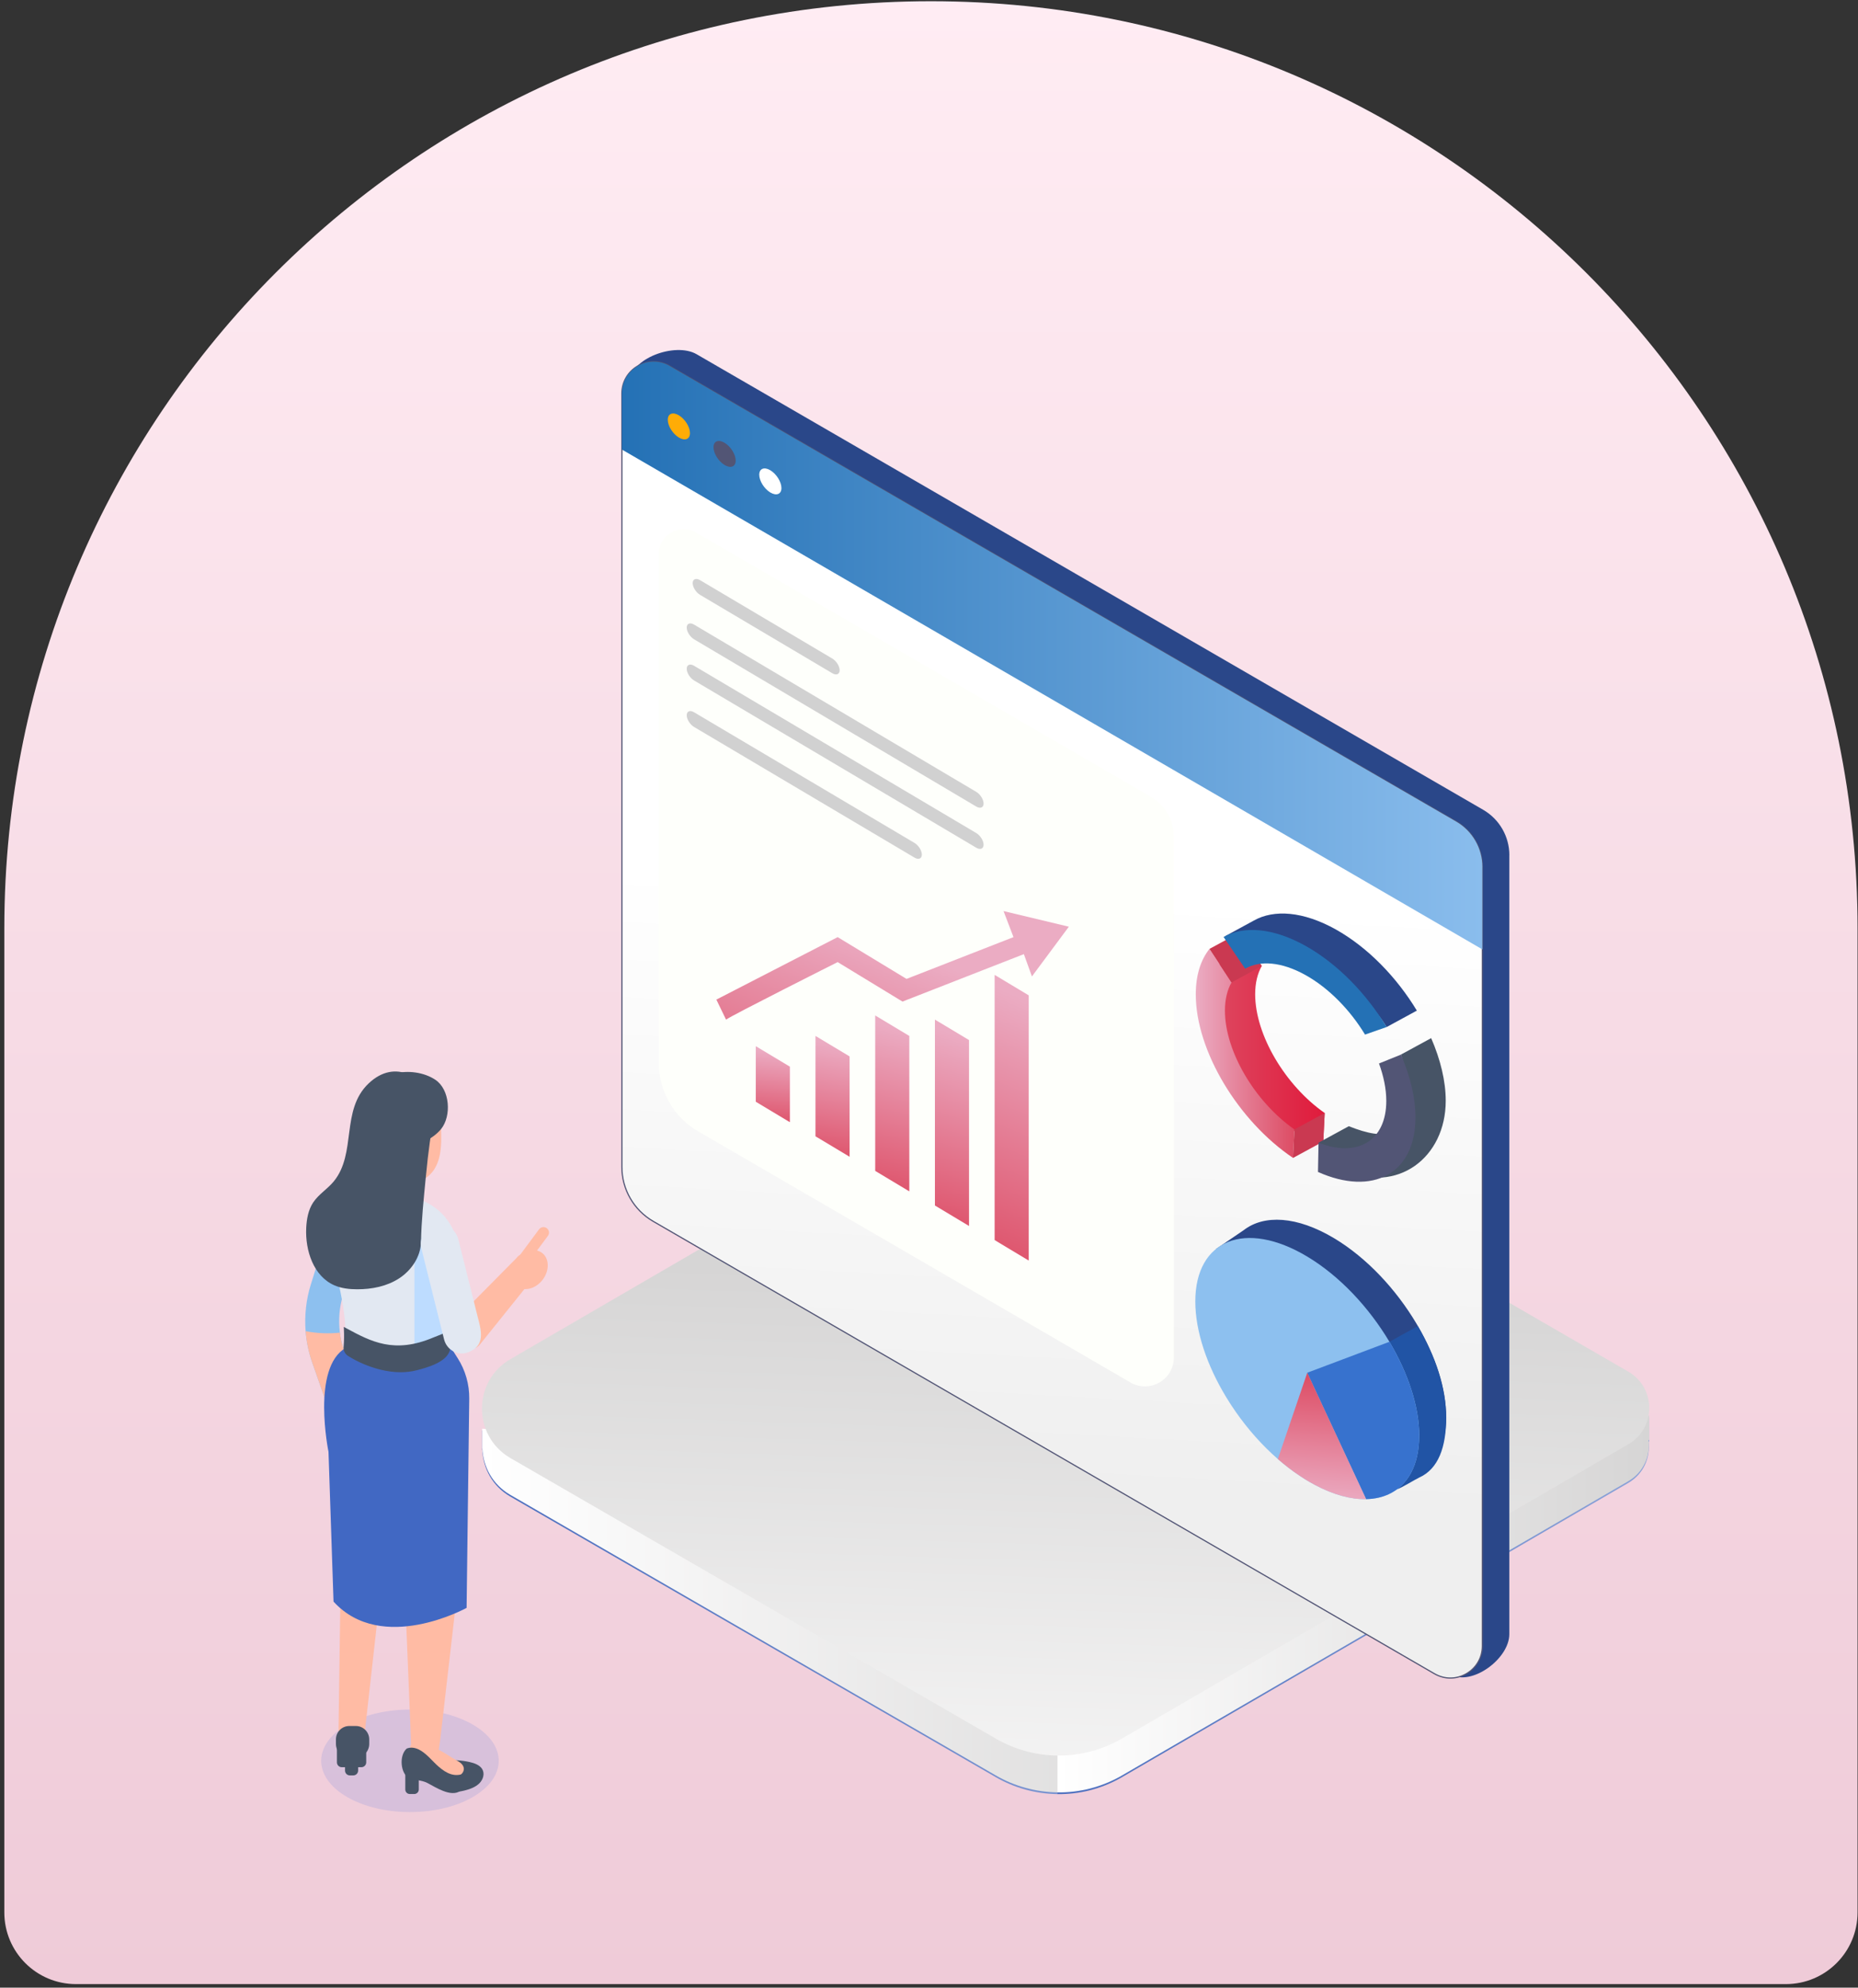 <svg width="389" height="416" viewBox="0 0 389 416" fill="none" xmlns="http://www.w3.org/2000/svg">
<rect x="0" y="0" width="389" height="416" fill="#333333" stroke="none"/>
<path d="M0.906 194.258C0.906 87.115 87.763 0.258 194.906 0.258C302.049 0.258 388.906 87.115 388.906 194.258V400.258C388.906 408.542 382.191 415.258 373.906 415.258H15.906C7.622 415.258 0.906 408.542 0.906 400.258V194.258Z" fill="url(#paint0_linear_2001_1128)"/>
<path d="M269.832 306.648L221.4 375.495C216.873 375.429 212.376 374.225 208.373 371.883L106.805 313.203C103.06 311.018 101.17 307.309 100.977 303.498H100.946V299.388L269.832 306.653V306.648Z" fill="url(#paint1_linear_2001_1128)"/>
<path d="M345.284 296.68V301.735H345.152C345.543 305.058 344.141 308.508 340.853 310.398L234.687 372.076C230.551 374.423 225.958 375.561 221.396 375.495V365.689L269.827 306.648L345.279 296.68H345.284Z" fill="url(#paint2_linear_2001_1128)"/>
<path d="M269.832 306.288L221.4 375.134C216.873 375.068 212.376 373.864 208.373 371.522L106.805 312.842C103.06 310.657 101.17 306.948 100.977 303.137H100.946V299.027L269.832 306.293V306.288Z" fill="url(#paint3_linear_2001_1128)"/>
<path d="M345.284 296.319V301.374H345.152C345.543 304.697 344.141 308.147 340.853 310.037L234.687 371.715C230.551 374.062 225.958 375.2 221.396 375.134V365.328L269.827 306.288L345.279 296.319H345.284Z" fill="url(#paint4_linear_2001_1128)"/>
<path d="M208.368 363.809L106.82 305.139C98.874 300.475 98.95 288.957 106.962 284.404L211.594 223.595C217.742 220.1 225.287 220.151 231.389 223.728L340.955 287.102C346.783 290.522 346.727 298.971 340.853 302.309L234.692 363.987C226.517 368.636 216.477 368.57 208.368 363.809Z" fill="url(#paint5_linear_2001_1128)"/>
<path d="M315.997 178.985V342.027C315.997 347.189 308.076 353.012 303.615 350.426L142.392 253.131C138.337 250.773 135.842 246.444 135.842 241.76L131.818 80.115C131.818 74.993 141.396 71.564 145.832 74.129L310.525 169.483C313.919 171.45 316.007 175.072 316.007 178.985H315.997Z" fill="#2A4789"/>
<path d="M310.352 181.459V344.501C310.352 349.664 304.773 352.875 300.312 350.294L136.747 255.61C132.692 253.253 130.197 248.924 130.197 244.239V82.361C130.197 77.239 135.746 74.033 140.181 76.599L304.875 171.953C308.269 173.919 310.357 177.542 310.357 181.454L310.352 181.459Z" fill="url(#paint6_linear_2001_1128)" stroke="#525575" stroke-width="0.25" stroke-miterlimit="10"/>
<path d="M310.352 181.459V198.699L130.197 94.082V82.361C130.197 77.239 135.746 74.033 140.181 76.599L304.875 171.953C308.269 173.919 310.357 177.542 310.357 181.454L310.352 181.459Z" fill="url(#paint7_linear_2001_1128)"/>
<path d="M146.176 236.785L236.678 289.343C240.712 291.685 245.763 288.774 245.763 284.114V175.098C245.763 171.663 243.934 168.492 240.966 166.77L145.729 111.464C142.264 109.452 137.92 111.952 137.92 115.961V222.447C137.92 228.356 141.065 233.823 146.176 236.79V236.785Z" fill="#FEFFFB"/>
<path d="M208.24 259.538L215.379 263.826V208.322L208.24 204.039V259.538Z" fill="url(#paint8_linear_2001_1128)"/>
<path d="M195.741 252.303L202.88 256.586V217.681L195.741 213.398V252.303Z" fill="url(#paint9_linear_2001_1128)"/>
<path d="M183.237 245.062L190.376 249.345V216.812L183.237 212.529V245.062Z" fill="url(#paint10_linear_2001_1128)"/>
<path d="M170.732 237.822L177.876 242.105V221.1L170.732 216.812V237.822Z" fill="url(#paint11_linear_2001_1128)"/>
<path d="M158.233 230.582L165.372 234.865V223.24L158.233 218.957V230.582Z" fill="url(#paint12_linear_2001_1128)"/>
<path d="M214.368 199.69L188.948 209.623L175.377 201.361C175.377 201.361 152.818 212.702 152.01 213.403L149.982 209.211L175.377 196.133L189.797 204.877L212.188 196.133L210.105 190.681L223.778 193.953L216.05 204.359L214.363 199.695L214.368 199.69Z" fill="url(#paint13_linear_2001_1128)"/>
<path d="M174.254 140.903L146.563 124.496C145.714 123.993 145.023 122.891 145.023 122.047C145.023 121.199 145.714 120.919 146.563 121.422L174.254 137.829C175.103 138.332 175.794 139.434 175.794 140.278C175.794 141.126 175.103 141.406 174.254 140.903Z" fill="#D1D1D1"/>
<path d="M204.389 168.802L145.313 133.8C144.464 133.297 143.773 132.194 143.773 131.351C143.773 130.502 144.464 130.223 145.313 130.726L204.389 165.728C205.238 166.231 205.929 167.334 205.929 168.177C205.929 169.026 205.238 169.305 204.389 168.802Z" fill="#D1D1D1"/>
<path d="M204.389 177.42L145.313 142.417C144.464 141.914 143.773 140.812 143.773 139.968C143.773 139.12 144.464 138.84 145.313 139.343L204.389 174.346C205.238 174.849 205.929 175.952 205.929 176.795C205.929 177.643 205.238 177.923 204.389 177.42Z" fill="#D1D1D1"/>
<path d="M191.463 179.493L145.313 152.147C144.464 151.644 143.773 150.542 143.773 149.698C143.773 148.85 144.464 148.57 145.313 149.073L191.463 176.419C192.312 176.922 193.003 178.025 193.003 178.868C193.003 179.717 192.312 179.996 191.463 179.493Z" fill="#D1D1D1"/>
<path d="M277.341 232.944C269.12 227.208 262.789 216.629 262.789 208.093C262.789 205.715 263.282 203.734 264.171 202.179L259.558 195.157C257.729 197.433 252.013 206.361 252.013 210.4C252.013 222.213 266.565 237.207 277.052 238.909L277.346 232.944H277.341Z" fill="url(#paint14_linear_2001_1128)"/>
<path d="M271.011 236.384C262.79 230.648 256.459 220.069 256.459 211.533C256.459 209.155 256.952 207.174 257.841 205.619L253.227 198.597C251.398 200.873 250.352 204.079 250.352 208.119C250.352 219.932 259.258 234.631 270.721 242.349L271.016 236.384H271.011Z" fill="url(#paint15_linear_2001_1128)"/>
<path d="M259.553 195.157L253.222 198.597L257.835 205.624L264.166 202.179L259.553 195.157Z" fill="#CA3951"/>
<path d="M277.341 232.944L271.011 236.384L270.716 242.349L277.047 238.909L277.341 232.944Z" fill="#CA3951"/>
<path d="M256.174 196.112C259.268 194.339 273.104 201.229 278.149 204.049C283.077 206.803 287.218 209.861 290.308 214.958L296.638 211.513C292.431 204.562 286.4 198.292 279.678 194.532C272.839 190.711 266.717 190.29 262.505 192.668L256.174 196.112Z" fill="#2A4789"/>
<path d="M293.305 220.719C294.281 223.397 294.469 226.908 294.469 229.408C294.469 237.817 290.435 238.904 282.391 235.708L276.061 239.153L281.167 244.879C292.65 250.006 302.685 242.222 302.685 230.393C302.685 226.232 301.567 221.72 299.636 217.274L293.305 220.719Z" fill="#475466"/>
<path d="M260.691 202.738C263.785 200.965 268.302 201.265 273.347 204.085C278.276 206.838 282.701 211.437 285.791 216.533L290.308 214.953C286.101 208.002 280.069 201.732 273.347 197.972C266.508 194.151 260.386 193.73 256.174 196.107L260.691 202.738Z" fill="#2471B5"/>
<path d="M288.712 222.574C289.688 225.252 290.241 227.924 290.241 230.424C290.241 238.833 284.093 242.349 276.055 239.153L275.938 245.281C287.421 250.407 296.349 245.667 296.349 233.844C296.349 229.682 295.231 225.17 293.3 220.725L288.712 222.579V222.574Z" fill="#525575"/>
<path d="M296.852 277.529C296.75 277.357 296.643 277.174 296.542 277.001C292.259 269.811 286.141 263.242 279.338 259.167C271.533 254.487 264.623 254.167 260.366 257.48L254.522 261.453L257.307 261.392C256.397 263.348 255.904 265.742 255.904 268.556C255.904 274.816 258.353 281.965 262.357 288.57C262.997 289.627 263.673 290.674 264.39 291.69C266.925 295.318 269.918 298.691 273.19 301.542C274.658 302.827 276.183 303.996 277.753 305.043C278.108 305.276 278.454 305.5 278.809 305.729C278.982 305.84 279.165 305.947 279.338 306.049C279.521 306.15 279.699 306.262 279.871 306.364C280.227 306.562 280.572 306.755 280.928 306.948C284.358 308.772 287.584 309.748 290.45 309.905C290.861 309.93 291.268 309.936 291.664 309.93C292.579 309.91 293.458 309.809 294.286 309.615C295.002 309.453 295.678 309.224 296.323 308.93C300.322 307.131 302.776 302.914 302.776 296.659C302.776 290.404 300.541 283.88 296.847 277.524L296.852 277.529Z" fill="#2A4789"/>
<path d="M302.782 296.669C302.782 302.924 301.125 307.446 297.127 309.245C296.481 309.534 293.209 311.531 292.493 311.694C291.659 311.887 292.579 309.92 291.665 309.941C291.273 309.946 290.867 309.941 290.45 309.915L288.748 308L290.882 280.832L296.847 277.54C300.541 283.896 302.777 290.699 302.777 296.674L302.782 296.669Z" fill="#2154A5"/>
<path d="M297.127 300.49C297.127 306.745 294.672 310.962 290.674 312.761C290.028 313.05 289.353 313.284 288.636 313.447C287.803 313.64 286.929 313.741 286.015 313.762C282.854 313.833 279.201 312.868 275.279 310.774C274.923 310.581 274.577 310.388 274.222 310.19C274.049 310.088 273.866 309.976 273.688 309.875C273.515 309.773 273.333 309.661 273.16 309.555C272.804 309.331 272.459 309.103 272.103 308.869C270.528 307.822 269.009 306.648 267.54 305.368C264.263 302.518 261.275 299.144 258.74 295.516C258.024 294.5 257.348 293.453 256.708 292.396C252.704 285.796 250.255 278.642 250.255 272.383C250.255 259.436 260.752 255.24 273.693 262.993C280.497 267.068 286.614 273.638 290.897 280.827C294.774 287.331 297.137 294.348 297.137 300.49H297.127Z" fill="#8DC0EF"/>
<path d="M297.127 300.49C297.127 306.745 294.673 310.962 290.674 312.761C290.029 313.05 289.353 313.284 288.637 313.447C287.803 313.64 286.929 313.741 286.015 313.762L273.688 287.305L290.893 280.827C294.769 287.331 297.132 294.348 297.132 300.49H297.127Z" fill="#3772CE"/>
<path d="M286.014 313.761C282.854 313.833 279.201 312.867 275.278 310.774C274.923 310.581 274.577 310.388 274.221 310.19C274.049 310.088 273.866 309.976 273.688 309.875C273.515 309.773 273.332 309.661 273.16 309.554C272.804 309.331 272.458 309.102 272.103 308.868C270.528 307.822 269.008 306.648 267.54 305.368L273.693 287.31L286.019 313.766L286.014 313.761Z" fill="url(#paint16_linear_2001_1128)"/>
<path d="M144.455 90.642C144.455 91.928 143.413 92.339 142.133 91.572C140.847 90.8 139.811 89.138 139.811 87.853C139.811 86.567 140.852 86.156 142.133 86.923C143.418 87.695 144.455 89.357 144.455 90.642Z" fill="url(#paint17_linear_2001_1128)"/>
<path d="M154.027 96.394C154.027 97.68 152.985 98.091 151.705 97.324C150.419 96.552 149.383 94.89 149.383 93.605C149.383 92.319 150.424 91.908 151.705 92.675C152.99 93.447 154.027 95.109 154.027 96.394Z" fill="#525575"/>
<path d="M163.604 102.146C163.604 103.431 162.562 103.843 161.282 103.075C159.996 102.303 158.96 100.642 158.96 99.356C158.96 98.071 160.002 97.659 161.282 98.426C162.567 99.199 163.604 100.86 163.604 102.146Z" fill="white"/>
<path d="M95.487 280.323C95.289 279.637 95.132 278.88 95.008 278.117C95.289 277.067 95.54 276.118 95.521 276.044L108.136 263.299C108.566 262.724 109.196 262.353 109.904 262.251C110.033 262.233 110.16 262.224 110.29 262.224C110.868 262.224 111.424 262.409 111.893 262.761C113.077 263.651 113.318 265.335 112.431 266.518L100.502 281.364C100.502 281.364 100.483 281.389 100.474 281.401C99.025 283.163 96.117 282.517 95.487 280.323Z" fill="#FFBBA4"/>
<path d="M113.652 267.789C112.212 269.729 109.799 270.378 108.263 269.238C106.728 268.098 106.647 265.601 108.087 263.661C109.527 261.72 111.94 261.072 113.476 262.212C115.011 263.352 115.092 265.848 113.652 267.789Z" fill="#FFBBA4"/>
<path d="M108.961 264.476C108.448 264.096 108.343 263.373 108.723 262.86L112.857 257.289C113.237 256.776 113.96 256.668 114.473 257.048C114.986 257.428 115.091 258.151 114.711 258.664L110.577 264.235C110.197 264.748 109.474 264.856 108.961 264.476Z" fill="#FFBBA4"/>
<g opacity="0.18">
<path d="M72.692 376.114C79.949 380.303 91.715 380.303 98.973 376.114C106.23 371.924 106.23 365.13 98.973 360.94C91.715 356.75 79.949 356.75 72.692 360.94C65.434 365.13 65.434 371.924 72.692 376.114Z" fill="#647DDD"/>
</g>
<path d="M71.851 270.949C71.044 273.526 70.822 276.254 71.165 278.92C71.319 280.233 71.616 281.534 72.052 282.779L77.1 297.147C77.743 298.988 76.776 301.024 74.919 301.667C74.629 301.763 74.335 301.831 74.051 301.855C72.466 301.991 70.945 301.052 70.399 299.489L65.353 285.137C64.618 283.033 64.157 280.833 63.984 278.611C63.731 275.327 64.09 271.987 65.075 268.839L69.92 253.313C70.516 251.453 72.509 250.396 74.369 250.992C76.244 251.573 77.282 253.566 76.702 255.442L71.854 270.952L71.851 270.949Z" fill="#8DC0EF"/>
<path d="M74.919 301.664C74.628 301.76 74.335 301.828 74.05 301.852C72.466 301.988 70.945 301.049 70.398 299.486L65.353 285.134C64.618 283.03 64.157 280.83 63.984 278.608C66.348 279.063 68.779 279.168 71.168 278.92C71.322 280.234 71.619 281.534 72.055 282.78L77.103 297.147C77.746 298.988 76.779 301.024 74.922 301.667L74.919 301.664Z" fill="#FFBBA4"/>
<path d="M71.282 332.895L68.412 298.355L69.153 290.087L86.771 292.664L96.967 288.251L95.873 331.949C95.873 331.949 92.193 363.962 92.15 364.286C92.122 364.493 91.625 367.079 91.767 368.723C89.258 368.85 87.648 368.083 85.77 366.712C85.816 365.955 85.909 365.364 86.057 365.105C86.063 365.154 86.073 365.176 86.079 365.062L84.83 334.588L83.446 304.673L82.655 318.62L79.705 332.821L75.858 367.123C73.986 367.104 72.728 367.061 70.859 366.968C70.785 366.931 70.71 366.894 70.636 366.854C70.686 366.69 70.738 366.532 70.812 366.375L71.288 332.889L71.282 332.895Z" fill="#FFBBA4"/>
<path d="M91.393 372.335C93.813 374.046 93.578 375.647 97.208 374.754C98.367 374.47 99.535 374.046 100.35 373.249C101.166 372.449 101.534 371.192 100.947 370.243C100.428 369.406 99.346 369.013 98.317 368.782C96.618 368.402 94.845 368.3 93.108 368.482C92.271 368.568 91.4 368.741 90.766 369.251C89.475 370.289 90.306 371.569 91.393 372.335Z" fill="#475466"/>
<path d="M71.554 362.738H75.66C76.22 362.738 76.674 363.192 76.674 363.752V368.85C76.674 369.409 76.22 369.863 75.66 369.863H71.554C70.995 369.863 70.541 369.409 70.541 368.85V363.752C70.541 363.192 70.995 362.738 71.554 362.738Z" fill="#475466"/>
<path d="M90.222 365.59C90.671 365.738 91.143 366.171 91.857 366.764C93.68 368.281 95.531 369.835 96.813 371.828C96.433 372.95 95.206 373.766 93.859 374.167C92.827 373.868 91.897 373.509 91.557 373.355C89.534 372.428 87.745 370.976 86.475 369.14C86.32 368.918 86.175 368.621 86.326 368.396C87 367.744 87.677 367.089 88.353 366.434C90.383 364.469 93.386 367.274 95.432 368.34C96.204 368.745 97.085 369.304 97.112 370.178C97.14 370.994 96.386 371.615 95.651 371.964C94.925 372.307 94.143 372.523 93.343 372.604L90.219 365.584L90.222 365.59Z" fill="#FFBBA4"/>
<path d="M86.734 368.711H85.795C85.276 368.711 84.853 369.131 84.853 369.653V374.532C84.853 375.051 85.273 375.474 85.795 375.474H86.734C87.254 375.474 87.677 375.054 87.677 374.532V369.653C87.677 369.134 87.257 368.711 86.734 368.711Z" fill="#475466"/>
<path d="M85.156 365.961C85.977 365.636 86.954 365.698 88.094 366.387C89.515 367.246 90.569 368.649 91.811 369.727C93.522 371.216 95.246 372.048 97.338 371.09C98.027 371.51 98.509 371.989 98.488 372.545C98.457 373.354 97.004 374.393 96.365 374.834C94.353 376.219 91.119 373.997 89.484 373.166C88.196 372.511 86.83 372.632 85.603 372.085C83.951 371.349 83.425 367.512 85.152 365.958L85.156 365.961Z" fill="#475466"/>
<path d="M73.244 364.991H73.97C74.528 364.991 74.981 365.443 74.981 366.001V370.568C74.981 371.126 74.528 371.578 73.97 371.578H73.244C72.686 371.578 72.234 371.126 72.234 370.568V366.001C72.234 365.443 72.686 364.991 73.244 364.991Z" fill="#475466"/>
<path d="M73.266 367.917H74.372C75.991 367.917 77.304 366.603 77.304 364.984V364.039C77.304 362.491 76.049 361.24 74.504 361.24H73.133C71.585 361.24 70.333 362.494 70.333 364.039V364.984C70.333 366.603 71.647 367.917 73.266 367.917Z" fill="#475466"/>
<path d="M93.766 281.037L95.821 284.257C97.437 286.787 98.277 289.735 98.243 292.735L97.69 336.519C97.69 336.519 79.958 346.311 69.83 335.203L68.777 303.864C68.777 303.864 65.14 286.209 72.401 282.094L93.766 281.034V281.037Z" fill="#4168C3"/>
<path d="M72.336 278.278C72.395 279.492 72.376 280.7 72.271 281.921C72.213 282.551 72.515 283.169 73.04 283.499C74.088 284.164 75.179 284.72 76.291 285.193C79.55 286.558 83.286 287.331 86.762 286.558C86.901 286.524 87.034 286.493 87.173 286.459C89.172 285.95 93.516 284.766 93.908 282.291C93.927 282.186 93.949 282.084 93.942 281.986C93.936 281.754 93.924 281.513 93.908 281.275V270.164C94.99 266.945 96.973 264.649 95.985 260.561C95.475 258.479 94.696 256.764 93.667 255.358C91.835 252.837 89.194 251.277 85.823 250.294C84.754 249.988 83.7 249.738 82.742 249.537C81.049 249.179 78.747 249.006 76.557 249.306C74.388 249.584 72.308 250.322 71.014 251.768C70.847 251.947 70.689 252.145 70.55 252.352C67.977 256.214 69.342 261.618 70.278 265.811C71.202 269.933 72.169 274.073 72.33 278.275L72.336 278.278Z" fill="#E2E8F2"/>
<path d="M86.514 243.259C86.514 243.259 86.49 243.274 86.478 243.287C86.465 243.231 86.465 243.16 86.465 243.102C86.465 243.157 86.478 243.216 86.518 243.256L86.514 243.259Z" fill="#3772CE"/>
<path d="M77.035 253.226H84.793L85.748 247.517L86.468 243.209H78.706L77.035 253.226Z" fill="#FFBBA4"/>
<g style="mix-blend-mode:multiply">
<path d="M80.696 244.72L84.546 250.572H84.793L85.748 244.862L80.696 244.72Z" fill="#FFBBA4"/>
</g>
<path d="M85.939 241.427C85.785 241.513 85.612 241.51 85.446 241.467C85.43 241.424 85.437 241.378 85.412 241.337L85.939 241.427Z" fill="#FFBBA4"/>
<path d="M88.319 246.509C88.409 246.516 88.498 246.534 88.591 246.546L87.88 245.867C88.032 246.077 88.177 246.293 88.319 246.512V246.509Z" fill="#FFBBA4"/>
<path d="M76.693 251.713C77.907 253.492 81.961 252.853 85.832 250.301C84.76 249.989 83.703 249.735 82.749 249.541C81.055 249.185 78.757 249.012 76.566 249.309C76.248 250.254 76.272 251.095 76.696 251.713H76.693Z" fill="#FFBBA4"/>
<path d="M86.86 241.393C86.86 241.393 86.836 241.408 86.82 241.42C86.808 241.365 86.808 241.294 86.808 241.235C86.808 241.291 86.82 241.349 86.86 241.39V241.393Z" fill="#3772CE"/>
<path d="M92.366 239.014C92.286 241.303 91.894 243.562 90.549 245.242C89.073 247.115 86.687 247.859 84.426 247.918C83.18 247.949 81.892 247.77 80.78 247.115C78.694 245.867 77.718 243.175 77.19 240.633C77.001 239.665 76.85 238.686 76.797 237.703C76.757 236.588 76.825 235.457 77.122 234.388C77.758 232.068 79.371 230.152 81.296 228.947C83.221 227.742 85.43 227.192 87.636 226.939C88.705 226.806 89.857 226.775 90.821 227.325C91.458 227.68 91.958 228.366 92.11 229.108C92.178 229.377 92.178 229.658 92.138 229.927C92.206 232.009 92.274 234.073 92.341 236.156C92.369 237.092 92.397 238.043 92.369 239.01L92.366 239.014Z" fill="#FFBBA4"/>
<path d="M74.919 234.503C74.879 236.054 75.191 237.852 75.809 239.57C76.563 241.665 77.864 243.889 79.643 245.271C81.089 246.395 84.043 247.452 85.52 245.854C86.969 244.288 86.156 241.486 87.593 239.907C88.01 239.45 88.573 239.153 89.11 238.847C90.318 238.164 91.486 237.364 92.358 236.286C94.56 233.551 94.214 228.033 91.143 225.985C88.77 224.403 85.341 223.958 82.616 224.696C81.689 224.946 80.811 225.333 80.002 225.836C79.955 225.867 79.912 225.895 79.853 225.932C76.974 227.78 74.996 231.064 74.919 234.503Z" fill="#475466"/>
<path d="M86.289 239.564C86.135 239.65 85.962 239.647 85.796 239.604C85.78 239.56 85.786 239.514 85.762 239.474L86.289 239.564Z" fill="#FFBBA4"/>
<path d="M84.083 240.209C84.043 240.978 84.413 241.704 84.831 242.35C85.096 242.758 85.39 243.157 85.782 243.444C86.174 243.731 86.684 243.892 87.157 243.775C88.631 243.416 88.492 241.247 88.034 240.184C87.685 239.372 86.944 238.701 86.066 238.593C85.056 238.47 84.135 239.177 84.083 240.209Z" fill="#FFBBA4"/>
<path d="M87.256 260.679C88.251 258.905 89.1 257.62 91.242 257.966C92.725 258.207 94.168 258.766 95.611 259.251C95.75 259.675 95.879 260.107 95.991 260.565C96.979 264.652 94.996 266.948 93.914 270.167V281.278C93.927 281.516 93.942 281.757 93.948 281.989C93.954 282.088 93.936 282.186 93.914 282.295C93.522 284.769 89.175 285.953 87.179 286.463C87.04 286.497 86.907 286.527 86.768 286.561V261.34C86.947 261.155 87.114 260.938 87.259 260.679H87.256Z" fill="#BDDCFF"/>
<path d="M71.937 281.896C72.042 280.71 72.064 279.532 72.005 278.297L71.977 277.709L72.493 277.988C77.656 280.774 82.531 283.41 90.759 279.916C91.053 279.792 91.353 279.678 91.655 279.563C92.372 279.291 93.114 279.01 93.719 278.587L94.242 278.222V281.256C94.254 281.497 94.266 281.742 94.272 281.964C94.282 282.106 94.257 282.233 94.238 282.341C93.806 285.088 89.215 286.277 87.256 286.784C86.128 287.074 84.991 287.198 83.879 287.198C80.95 287.198 78.187 286.345 76.16 285.496C75.023 285.02 73.914 284.445 72.858 283.781C72.23 283.382 71.869 282.641 71.937 281.896Z" fill="#475466"/>
<path d="M65.554 251.694C65.573 251.666 65.591 251.635 65.613 251.607C66.75 249.923 68.582 248.836 69.871 247.266C74.712 241.371 71.295 232.374 77.153 226.778C82.761 221.421 89.144 225.317 91.291 231.796C91.298 231.815 91.9 235.087 91.906 235.105C93.198 239.06 91.514 221.668 89.129 246.562C88.69 251.159 88.239 255.318 88.14 259.94C88.075 263.015 86.153 265.866 83.576 267.544C81 269.225 77.848 269.846 74.771 269.837C73.146 269.834 71.49 269.654 69.997 269.005C65.647 267.108 63.883 261.735 64.111 256.996C64.201 255.145 64.541 253.242 65.551 251.691L65.554 251.694Z" fill="#475466"/>
<path d="M97.941 283.048C97.922 283.055 97.904 283.061 97.889 283.067C95.794 283.821 93.517 282.489 92.976 280.329L88.215 261.272C87.683 259.14 88.978 256.977 91.116 256.446C93.245 255.908 95.411 257.209 95.942 259.341L97.821 266.852L99.671 274.252C100.49 277.793 102.177 281.466 97.944 283.045L97.941 283.048Z" fill="#E2E8F2"/>
<defs>
<linearGradient id="paint0_linear_2001_1128" x1="194.906" y1="0.258" x2="194.906" y2="415.258" gradientUnits="userSpaceOnUse">
<stop stop-color="#FFECF3"/>
<stop offset="1" stop-color="#EFCBD8"/>
</linearGradient>
<linearGradient id="paint1_linear_2001_1128" x1="100.941" y1="337.439" x2="269.832" y2="337.439" gradientUnits="userSpaceOnUse">
<stop stop-color="#4C6FBF"/>
<stop offset="1" stop-color="#8CA3D8"/>
</linearGradient>
<linearGradient id="paint2_linear_2001_1128" x1="221.396" y1="336.087" x2="345.284" y2="336.087" gradientUnits="userSpaceOnUse">
<stop stop-color="#4C6FBF"/>
<stop offset="1" stop-color="#8CA3D8"/>
</linearGradient>
<linearGradient id="paint3_linear_2001_1128" x1="100.941" y1="337.078" x2="269.832" y2="337.078" gradientUnits="userSpaceOnUse">
<stop stop-color="white"/>
<stop offset="1" stop-color="#D6D5D5"/>
</linearGradient>
<linearGradient id="paint4_linear_2001_1128" x1="221.396" y1="335.727" x2="345.284" y2="335.727" gradientUnits="userSpaceOnUse">
<stop stop-color="white"/>
<stop offset="1" stop-color="#D6D5D5"/>
</linearGradient>
<linearGradient id="paint5_linear_2001_1128" x1="219.322" y1="409.959" x2="223.992" y2="267.419" gradientUnits="userSpaceOnUse">
<stop stop-color="white"/>
<stop offset="1" stop-color="#D6D5D5"/>
</linearGradient>
<linearGradient id="paint6_linear_2001_1128" x1="221.776" y1="186.21" x2="214.881" y2="311.384" gradientUnits="userSpaceOnUse">
<stop stop-color="white"/>
<stop offset="1" stop-color="#EFEFEF"/>
</linearGradient>
<linearGradient id="paint7_linear_2001_1128" x1="130.197" y1="137.199" x2="310.352" y2="137.199" gradientUnits="userSpaceOnUse">
<stop stop-color="#2471B5"/>
<stop offset="1" stop-color="#8ABDED"/>
</linearGradient>
<linearGradient id="paint8_linear_2001_1128" x1="221.1" y1="211.817" x2="199.201" y2="263.948" gradientUnits="userSpaceOnUse">
<stop stop-color="#EBACC3"/>
<stop offset="1" stop-color="#DD4C64"/>
</linearGradient>
<linearGradient id="paint9_linear_2001_1128" x1="208.601" y1="219.017" x2="196.291" y2="259.584" gradientUnits="userSpaceOnUse">
<stop stop-color="#EBACC3"/>
<stop offset="1" stop-color="#DD4C64"/>
</linearGradient>
<linearGradient id="paint10_linear_2001_1128" x1="196.097" y1="217.319" x2="186.941" y2="252.717" gradientUnits="userSpaceOnUse">
<stop stop-color="#EBACC3"/>
<stop offset="1" stop-color="#DD4C64"/>
</linearGradient>
<linearGradient id="paint11_linear_2001_1128" x1="183.601" y1="220.103" x2="179.135" y2="245.255" gradientUnits="userSpaceOnUse">
<stop stop-color="#EBACC3"/>
<stop offset="1" stop-color="#DD4C64"/>
</linearGradient>
<linearGradient id="paint12_linear_2001_1128" x1="171.093" y1="221.026" x2="169.292" y2="237.144" gradientUnits="userSpaceOnUse">
<stop stop-color="#EBACC3"/>
<stop offset="1" stop-color="#DD4C64"/>
</linearGradient>
<linearGradient id="paint13_linear_2001_1128" x1="188.359" y1="198.064" x2="166.46" y2="250.189" gradientUnits="userSpaceOnUse">
<stop stop-color="#EBACC3"/>
<stop offset="1" stop-color="#DD4C64"/>
</linearGradient>
<linearGradient id="paint14_linear_2001_1128" x1="252.008" y1="217.031" x2="277.341" y2="217.031" gradientUnits="userSpaceOnUse">
<stop stop-color="#DD4C64"/>
<stop offset="1" stop-color="#E01B3C"/>
</linearGradient>
<linearGradient id="paint15_linear_2001_1128" x1="250.346" y1="220.476" x2="271.011" y2="220.476" gradientUnits="userSpaceOnUse">
<stop stop-color="#EBACC3"/>
<stop offset="1" stop-color="#DD4C64"/>
</linearGradient>
<linearGradient id="paint16_linear_2001_1128" x1="276.447" y1="314.234" x2="278.261" y2="287.935" gradientUnits="userSpaceOnUse">
<stop stop-color="#EBACC3"/>
<stop offset="1" stop-color="#DD4C64"/>
</linearGradient>
<linearGradient id="paint17_linear_2001_1128" x1="-158.575" y1="-91.324" x2="-161.663" y2="-88.562" gradientUnits="userSpaceOnUse">
<stop stop-color="#FFAC06"/>
<stop offset="1" stop-color="#F66C1E"/>
</linearGradient>
</defs>
</svg>
